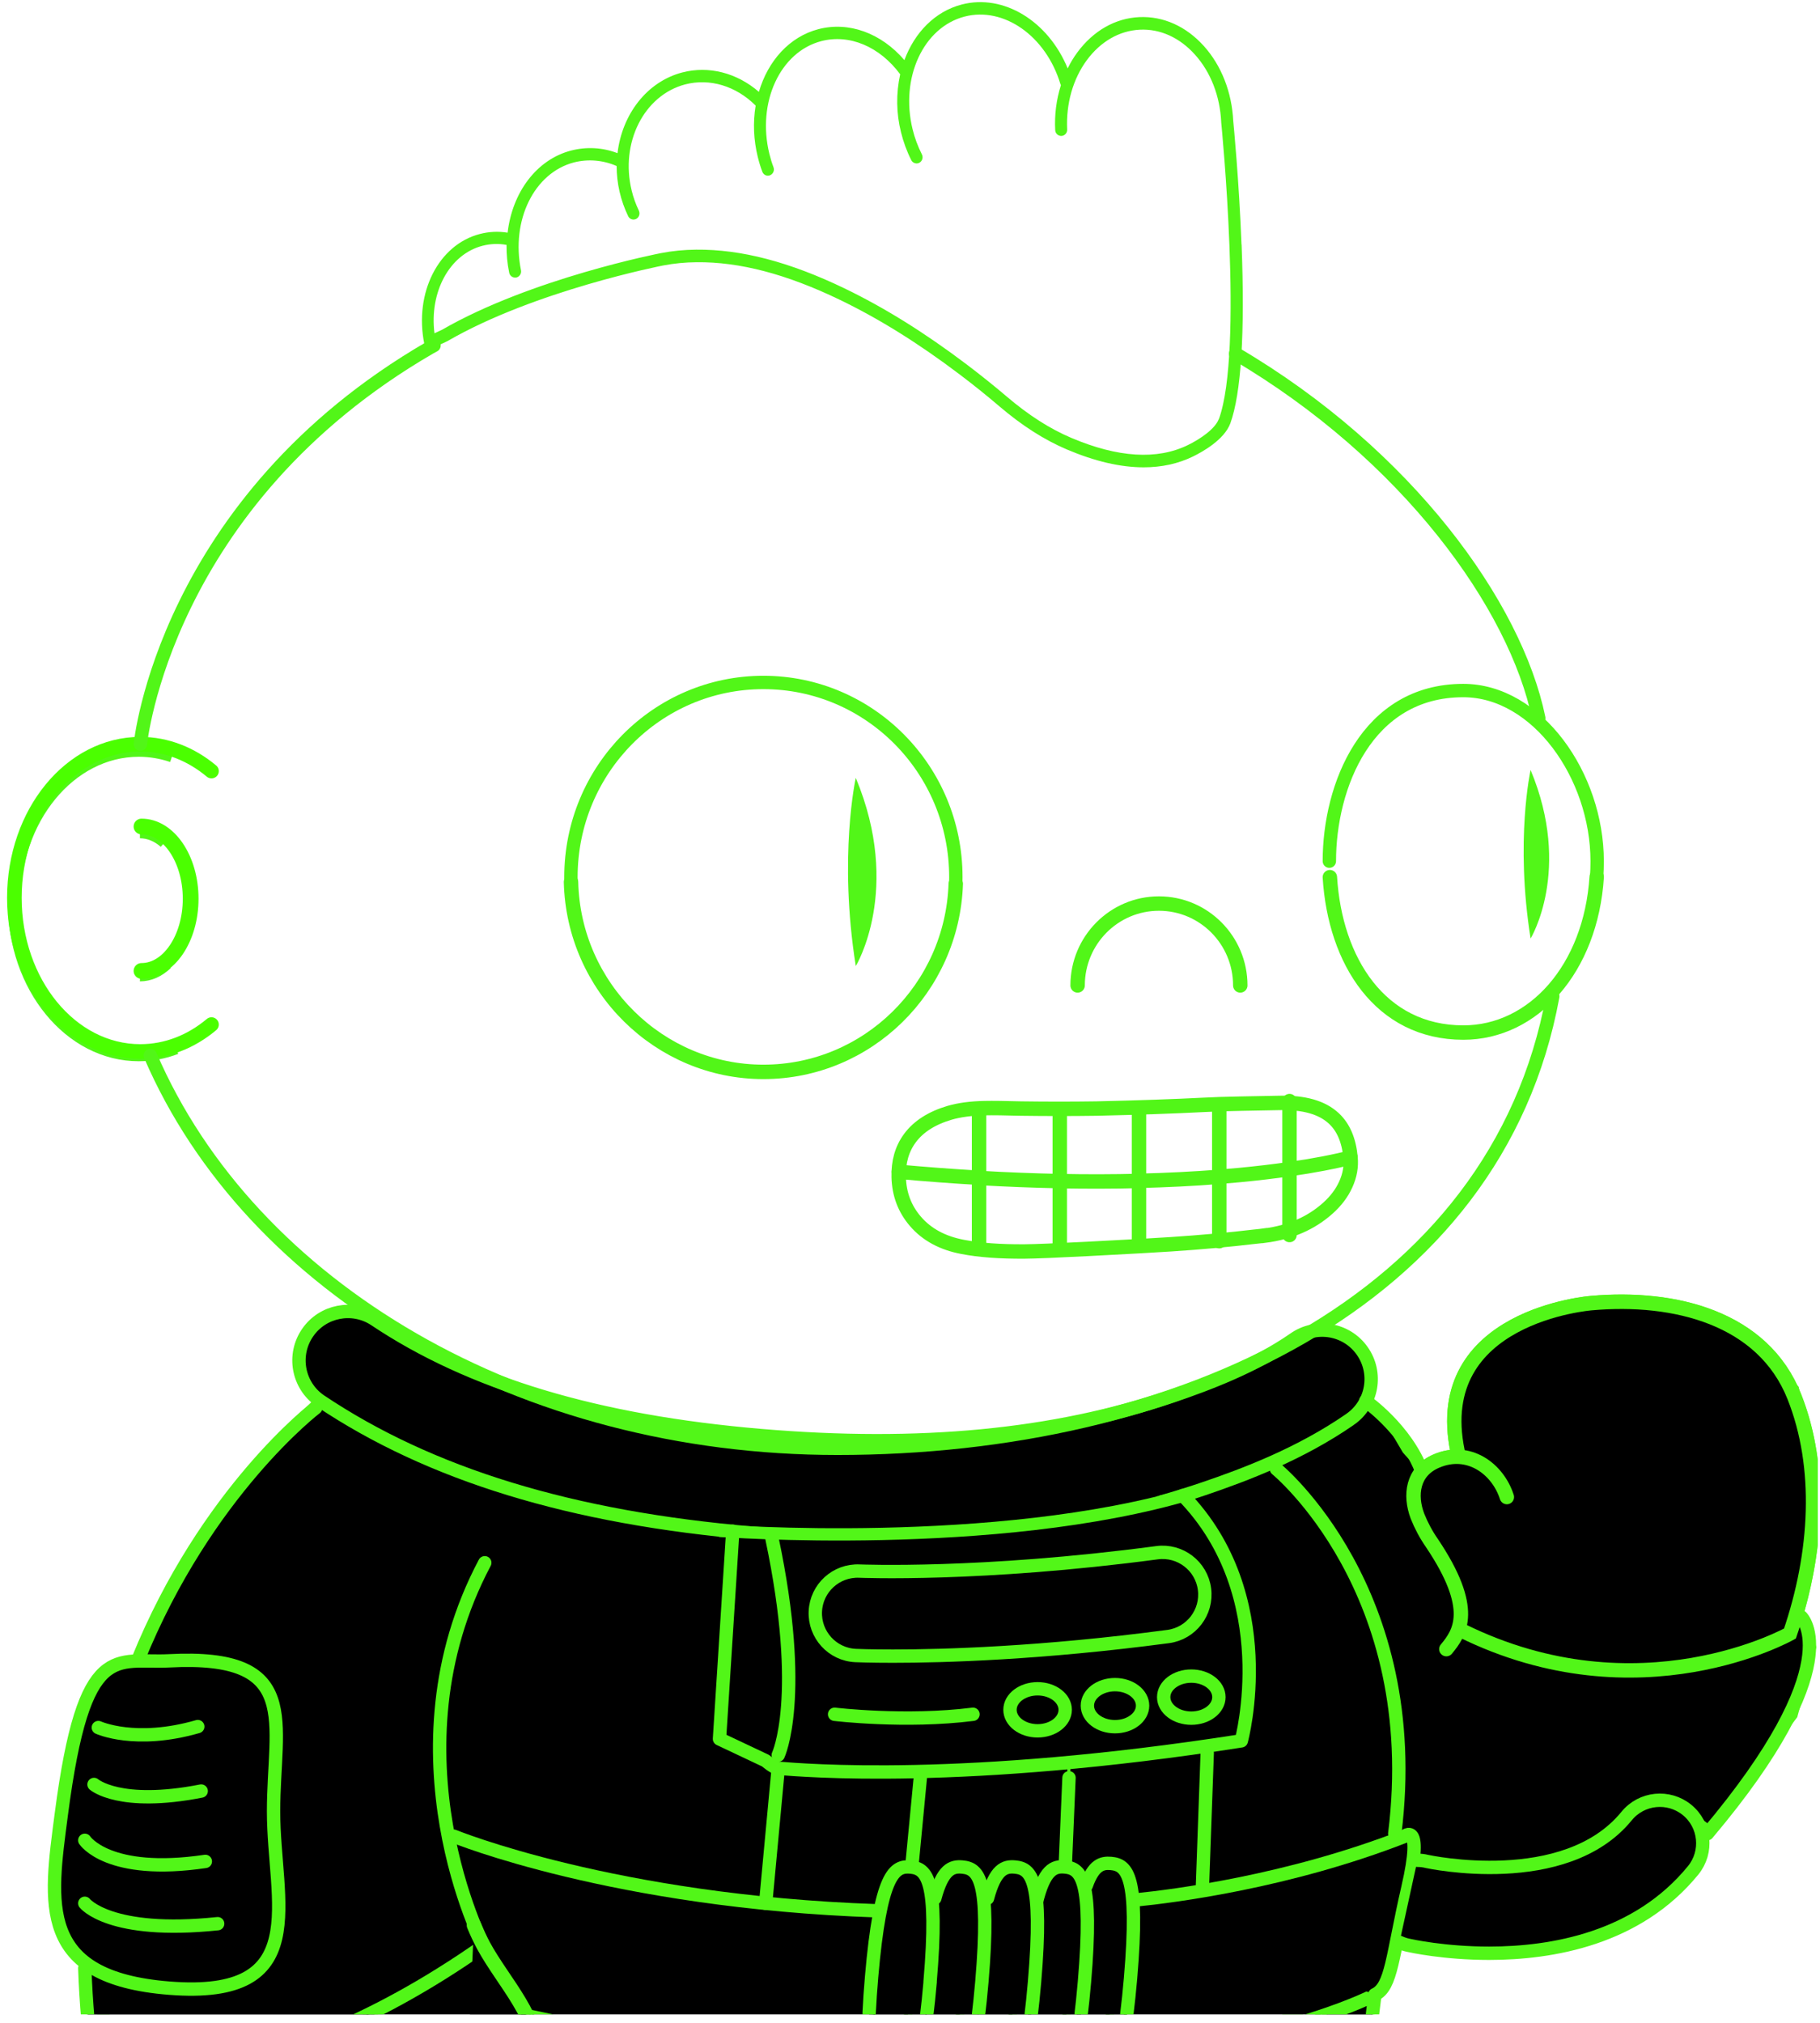 <svg width="207" height="230" viewBox="0 0 207 230" fill="none" xmlns="http://www.w3.org/2000/svg">
<g clip-path="url(#clip0_3511_10226)">
<path d="M58.995 169.855C55.725 176.835 53.565 184.235 52.385 191.735C51.215 199.165 50.625 207.065 52.485 214.445C53.075 216.795 53.825 219.065 55.005 221.235C57.315 225.495 61.495 229.525 61.175 234.605C60.905 238.785 57.155 240.415 53.015 239.195" stroke="#52F618" stroke-width="1.64" stroke-miterlimit="3.6" stroke-linecap="round"/>
<path d="M145.844 169.855C145.844 169.855 158.804 182.295 157.344 206.135C157.344 206.135 156.884 220.915 145.304 230.595C144.614 231.165 144.194 232.005 144.144 232.895C143.954 236.365 143.474 245.775 143.094 257.665C143.094 257.665 161.514 256.365 162.164 273.965C162.244 276.175 160.614 278.135 158.264 278.685C150.454 280.505 130.774 283.735 100.974 279.585C100.974 279.585 79.314 288.555 53.574 280.595C50.804 279.735 49.064 277.235 49.404 274.585C49.864 271.035 50.794 265.095 52.694 255.895" stroke="#52F618" stroke-width="1.64" stroke-miterlimit="3.6" stroke-linecap="round"/>
<path d="M156.824 212.835C186.404 227.955 214.264 184.415 204.084 158.785C200.534 149.855 190.524 147.315 181.024 148.155C181.024 148.155 162.604 149.545 165.784 164.985" stroke="#52F618" stroke-width="1.64" stroke-miterlimit="3.6" stroke-linecap="round"/>
<path d="M171.383 170.215C170.353 166.995 167.043 164.545 163.363 166.125C160.633 167.295 160.323 170.015 161.213 172.375C161.643 173.455 162.193 174.485 162.853 175.435C167.933 182.985 166.033 185.655 164.503 187.505" stroke="#52F618" stroke-width="1.64" stroke-miterlimit="3.6" stroke-linecap="round"/>
<path d="M160.764 168.195C160.764 168.195 154.064 157.675 145.604 154.195" stroke="#52F618" stroke-width="1.64" stroke-miterlimit="3.6" stroke-linecap="round"/>
<g opacity="0.13">
<path d="M151.174 223.736C151.174 223.736 143.654 234.076 132.254 235.616C132.254 235.616 135.164 237.516 143.764 235.286L144.324 232.716L145.444 230.596L146.764 229.306" stroke="#52F618" stroke-width="0.35" stroke-miterlimit="10"/>
</g>
<path d="M36.454 159.375C26.354 169.265 11.254 189.475 11.354 221.825C11.394 236.235 16.724 265.505 38.174 263.175C42.834 262.665 47.594 260.765 50.874 257.515C59.124 249.365 50.874 234.045 50.874 234.045" stroke="#52F618" stroke-width="1.4" stroke-miterlimit="3.6"/>
<path d="M15.914 110.884C17.034 110.884 18.074 110.394 18.944 109.564" stroke="#52F618" stroke-width="1.4" stroke-miterlimit="3.6"/>
<path d="M18.744 95.755C17.914 95.035 16.954 94.615 15.914 94.615" stroke="#52F618" stroke-width="1.4" stroke-miterlimit="3.6"/>
<path d="M19.574 85.976C18.364 85.566 17.094 85.346 15.784 85.346C7.944 85.346 1.594 93.096 1.594 102.656C1.594 112.216 7.954 119.966 15.784 119.966C17.264 119.966 18.684 119.686 20.024 119.176" stroke="#52F618" stroke-width="1.4" stroke-miterlimit="3.6"/>
<path d="M166.265 185.386L165.715 181.306L163.805 176.936L161.215 172.376L161.245 168.196L163.355 166.136L166.585 165.726L165.715 161.196L166.585 156.146L171.375 151.266L179.975 148.426L189.155 148.336L196.205 150.436L200.475 153.386L204.415 157.766L205.975 166.366L205.875 176.056L203.595 185.726L198.955 187.686L192.035 189.696L184.135 189.916L176.235 188.916L168.985 186.956L166.265 185.386Z" fill="black" stroke="#52F618" stroke-width="0.35" stroke-miterlimit="10"/>
<path d="M25.563 260.176C25.563 260.176 31.713 262.886 32.103 262.956C32.493 263.026 38.173 263.176 38.173 263.176L45.833 261.016L49.613 257.986L52.713 254.956L54.403 250.116L54.693 244.596L53.003 239.186L57.033 239.206L60.593 236.836L61.183 232.966L60.273 228.716L55.133 221.746L51.293 223.716L44.593 227.656L36.773 231.346L28.823 234.056L22.483 235.406L13.023 236.196L14.573 243.116L16.823 248.336L19.033 252.836L21.973 256.756" fill="black"/>
<path d="M25.563 260.176C25.563 260.176 31.713 262.886 32.103 262.956C32.493 263.026 38.173 263.176 38.173 263.176L45.833 261.016L49.613 257.986L52.713 254.956L54.403 250.116L54.693 244.596L53.003 239.186L57.033 239.206L60.593 236.836L61.183 232.966L60.273 228.716L55.133 221.746L51.293 223.716L44.593 227.656L36.773 231.346L28.823 234.056L22.483 235.406L13.023 236.196L14.573 243.116L16.823 248.336L19.033 252.836L21.973 256.756" stroke="#52F618" stroke-width="0.35" stroke-miterlimit="10"/>
<path d="M27.413 225.207C32.294 223.067 32.144 217.117 31.683 212.387C31.073 205.057 33.214 197.127 29.544 190.567C25.294 188.507 20.303 188.307 15.684 188.727L15.664 188.777L11.174 190.877L9.633 194.407L7.583 202.147L6.433 210.647C6.433 210.647 6.323 216.837 6.193 217.707C6.063 218.577 8.103 221.587 8.303 221.837C8.503 222.087 10.014 223.397 10.014 223.397V224.217C15.844 226.107 21.703 227.547 27.404 225.207H27.413Z" fill="black" stroke="#52F618" stroke-width="0.35" stroke-miterlimit="10"/>
<path d="M51.954 208.577C51.854 208.507 51.724 208.527 51.644 208.627C51.614 208.667 51.594 208.727 51.604 208.777C51.894 212.837 52.834 216.737 54.184 220.637C55.524 224.147 58.644 226.287 60.714 229.337C68.144 230.247 75.414 231.927 82.994 233.307C88.534 234.207 93.934 233.337 99.334 234.317C99.774 228.687 99.184 223.067 100.214 217.587C83.874 216.517 67.544 214.847 51.944 208.587L51.954 208.577Z" fill="black" stroke="#52F618" stroke-width="0.35" stroke-miterlimit="10"/>
<path d="M188.084 205.217C185.334 205.367 183.664 209.027 181.064 210.097C175.114 212.237 168.704 212.237 162.444 211.927C161.644 211.857 161.114 212.547 160.684 213.497C160.414 216.177 159.764 218.837 159.264 221.507L162.924 221.637L170.034 222.077L177.404 221.307L184.534 218.937L190.394 214.407L193.354 211.267L194.164 208.487L194.624 207.917C192.664 206.237 190.544 204.967 188.064 205.207L188.084 205.217Z" fill="black" stroke="#52F618" stroke-width="0.35" stroke-miterlimit="10"/>
<path d="M205.873 185.966C204.483 184.006 204.443 184.956 204.413 184.966C201.663 185.726 200.293 187.526 197.543 188.136C186.863 190.726 175.723 190.886 166.263 185.386C166.563 183.096 165.343 181.116 164.583 179.126C163.103 175.426 159.833 171.406 161.713 167.296L159.703 165.056L157.313 160.996L155.333 159.296L155.823 155.896L153.673 152.386L149.783 151.306L146.283 152.856L138.563 156.796L127.743 160.086L119.323 162.016L104.673 163.726L93.363 163.646L79.143 162.426L68.003 160.436L49.433 154.646L43.033 150.296L39.743 149.086L36.313 150.096L34.363 152.556C34.363 152.556 34.893 156.476 34.663 157.356C34.433 158.236 37.033 159.676 37.033 159.676L33.693 162.016L28.753 167.186L23.933 173.456L17.613 184.406L15.703 188.736C20.323 188.316 25.303 188.526 29.563 190.576C33.223 197.136 31.093 205.076 31.703 212.396C32.163 217.126 32.313 223.076 27.433 225.216C21.733 227.556 15.863 226.116 10.033 224.226V229.826C10.033 229.826 10.523 233.376 10.863 235.816C19.513 236.496 28.563 233.966 36.793 231.356C40.913 229.986 43.903 228.426 47.873 226.436C49.403 225.526 52.433 222.776 54.113 221.856C54.873 221.546 55.583 222.676 55.883 223.286C59.543 227.256 62.213 232.386 60.533 238.186C59.773 240.776 55.453 238.426 53.013 239.186C53.933 245.726 55.463 254.086 50.273 258.506C49.493 259.176 49.803 262.656 48.983 263.246L48.023 269.056L49.173 270.666L48.923 271.676C55.713 274.946 63.093 277.126 70.603 277.396C75.023 277.706 79.453 278.156 84.033 277.396C89.683 276.486 95.173 276.026 100.203 273.586C101.113 273.126 102.493 272.676 103.253 273.286C104.623 274.356 106.763 274.356 108.293 274.506C121.113 275.576 133.773 276.036 146.593 274.656C152.453 274.086 158.193 272.996 163.753 271.266L163.273 267.466L160.623 263.216L155.483 259.536L152.163 258.336L153.203 252.916L154.973 238.506L156.323 227.516C146.513 229.876 137.353 232.786 127.413 233.916C126.923 236.216 125.943 238.256 123.723 238.336C123.113 238.336 122.193 236.806 121.893 237.116C120.823 238.186 119.453 239.706 117.773 238.796C117.163 238.186 116.553 237.576 116.243 236.656C115.173 237.726 114.263 240.166 112.583 238.796C111.673 238.186 111.363 237.116 110.753 236.206C109.993 236.816 109.383 237.736 108.773 238.346C107.553 239.876 106.023 237.736 105.113 236.516C105.113 236.366 104.353 236.216 104.043 236.516C103.433 237.276 103.583 238.346 102.363 238.656C101.293 238.806 100.383 238.506 99.923 237.736C99.243 236.646 98.933 235.476 98.773 234.256C93.363 233.386 87.933 234.186 82.373 233.306C74.593 231.936 67.113 230.256 59.483 229.336C57.343 226.286 55.303 222.416 53.933 218.916C52.483 214.836 51.873 213.066 51.633 208.786C51.293 208.356 49.453 207.116 49.573 206.456C49.463 207.116 49.753 207.776 50.093 208.206C50.053 207.526 50.033 206.836 50.033 206.146C50.033 206.836 50.053 207.526 50.093 208.206C50.223 208.376 51.513 208.706 51.643 208.786C67.603 215.016 83.173 216.506 99.903 217.576C100.443 215.636 101.403 213.886 103.133 212.706C104.053 212.096 105.423 213.626 106.333 214.236C107.403 214.846 108.473 212.096 110.143 212.406C111.213 212.556 111.513 214.236 112.283 214.546C113.813 215.006 114.573 211.956 116.253 212.566C117.013 212.876 117.323 214.706 118.543 214.546C119.763 214.386 120.373 211.796 121.293 212.566C123.583 214.856 124.493 213.326 126.483 211.956C128.283 213.956 128.883 216.426 128.963 219.036C129.073 218.126 129.163 217.206 129.233 216.226C139.153 215.466 148.763 213.026 158.073 209.206C159.143 208.896 160.823 209.356 160.823 209.666C160.913 210.956 160.883 212.246 160.743 213.526C161.173 212.576 161.693 211.886 162.503 211.956C168.763 212.266 175.173 212.266 181.123 210.126C183.713 209.056 185.393 205.396 188.143 205.246C190.623 204.996 192.743 206.276 194.703 207.956L196.503 205.766L200.323 200.336L204.253 195.166L206.403 187.286L205.933 186.006L205.873 185.966Z" fill="black" stroke="#52F618" stroke-width="0.35" stroke-miterlimit="10"/>
<path d="M127.514 233.248C127.884 231.508 128.004 229.778 128.084 228.018C128.044 228.408 128.004 228.798 127.974 229.188C127.864 230.298 127.774 231.788 127.514 233.248Z" fill="black" stroke="#52F618" stroke-width="0.35" stroke-miterlimit="10"/>
<path d="M121.252 212.546C120.342 211.786 119.722 214.376 118.502 214.526C117.282 214.676 116.972 212.846 116.212 212.546C114.532 211.936 113.772 214.986 112.242 214.526C111.482 214.226 111.172 212.546 110.102 212.386C108.422 212.076 107.352 214.826 106.292 214.216C105.382 213.606 104.002 212.076 103.092 212.686C101.362 213.866 100.402 215.616 99.862 217.556H100.042C98.982 223.046 99.582 228.666 99.132 234.296L99.432 234.346H99.132V234.296L98.742 234.226C98.902 235.436 99.212 236.616 99.892 237.706C100.352 238.466 101.262 238.776 102.332 238.626C103.552 238.316 103.402 237.256 104.012 236.486C104.312 236.186 105.082 236.336 105.082 236.486C106.002 237.706 107.522 239.846 108.742 238.316C109.352 237.706 109.962 236.786 110.722 236.176C111.332 237.086 111.642 238.156 112.552 238.766C114.232 240.136 115.142 237.696 116.212 236.626C116.522 237.546 117.132 238.156 117.742 238.766C119.422 239.676 120.792 238.156 121.862 237.086C122.172 236.786 123.082 238.306 123.692 238.306C125.902 238.216 126.882 236.176 127.382 233.886H127.362C127.422 233.666 127.472 233.446 127.512 233.216C127.762 231.756 127.862 230.266 127.972 229.156C128.002 228.776 128.042 228.386 128.082 227.986C128.162 226.266 128.212 224.516 128.422 222.746C128.602 221.436 128.772 220.216 128.922 218.996C128.852 216.386 128.242 213.916 126.442 211.916C124.452 213.286 123.542 214.806 121.252 212.516V212.546Z" fill="black" stroke="#52F618" stroke-width="0.35" stroke-miterlimit="10"/>
<path d="M160.774 209.647C160.774 209.337 159.094 208.887 158.024 209.187C148.714 212.997 139.104 215.447 129.184 216.207C129.034 218.497 128.724 220.477 128.424 222.767C127.964 226.577 128.274 230.247 127.354 233.907C137.294 232.787 146.464 229.867 156.294 227.507L156.384 226.807L157.744 225.177L158.714 221.497L159.284 221.517C160.004 217.567 161.074 213.637 160.764 209.647H160.774Z" fill="black" stroke="#52F618" stroke-width="0.35" stroke-miterlimit="10"/>
<path d="M88.513 200.767C88.193 200.547 81.873 197.677 81.873 197.677L83.673 174.407H102.793C103.633 174.407 124.743 172.177 124.743 172.177L131.423 170.667L134.553 170.027L137.813 174.257L141.233 182.387C141.233 182.387 142.053 192.067 142.083 192.357C142.113 192.647 140.753 198.167 140.753 198.167C140.753 198.167 123.093 200.907 122.733 200.757C122.373 200.607 109.163 201.317 108.873 201.467C108.583 201.617 94.923 201.467 94.923 201.467L88.513 200.757V200.767Z" fill="black" stroke="#52F618" stroke-width="0.35" stroke-miterlimit="10"/>
<path d="M93.364 181.388C93.154 181.748 92.734 185.118 92.734 185.118L94.934 187.758C94.934 187.758 96.034 188.858 98.184 188.708C100.334 188.558 107.574 188.188 108.414 188.308C109.254 188.428 122.534 187.308 123.174 187.258C123.814 187.208 131.724 186.198 131.724 186.198C131.724 186.198 135.424 185.278 135.514 185.058C135.604 184.838 137.254 182.918 137.324 182.408C137.394 181.898 136.394 178.588 136.394 178.588L132.734 176.508L124.044 177.388L111.694 178.528C111.694 178.528 103.104 178.508 102.484 178.698C101.864 178.888 96.464 178.658 96.464 178.658L94.524 179.518L93.374 181.388H93.364Z" fill="black" stroke="#52F618" stroke-width="0.35" stroke-miterlimit="10"/>
<path d="M87.083 215.997C87.043 215.787 88.513 200.777 88.513 200.777L96.453 201.497L104.673 201.547L104.193 212.257L101.483 212.867L100.763 215.987L99.863 217.557L87.093 215.987L87.083 215.997Z" fill="black" stroke="#52F618" stroke-width="0.35" stroke-miterlimit="10"/>
<path d="M121.584 200.777L121.254 212.547L122.884 213.387L125.444 211.857L127.354 212.267L128.764 215.067L129.954 215.937L137.034 214.947L137.304 198.717L121.584 200.777Z" fill="black" stroke="#52F618" stroke-width="0.35" stroke-miterlimit="10"/>
<path opacity="0.24" d="M30.233 222.926C23.413 222.086 23.863 206.206 24.243 203.596C25.273 196.536 25.783 190.576 28.243 190.576C30.173 190.576 31.743 192.726 31.743 195.366C31.743 198.006 32.143 223.156 30.223 222.926H30.233Z" fill="black" stroke="#52F618" stroke-width="0.35" stroke-miterlimit="10"/>
<path d="M103.702 215.938C103.702 215.938 104.232 224.937 102.492 234.497L103.702 215.938Z" fill="black"/>
<path d="M103.702 215.938C103.702 215.938 104.232 224.937 102.492 234.497" stroke="#52F618" stroke-width="1.01" stroke-miterlimit="3.6" stroke-linecap="round"/>
<path d="M109.605 215.896C109.605 215.896 110.135 224.896 108.395 234.456L109.605 215.896Z" fill="black"/>
<path d="M109.605 215.896C109.605 215.896 110.135 224.896 108.395 234.456" stroke="#52F618" stroke-width="1.01" stroke-miterlimit="3.6" stroke-linecap="round"/>
<path d="M132.964 179.387C132.964 179.387 120.084 180.777 109.684 181.307L132.964 179.387Z" fill="black"/>
<path d="M132.964 179.387C132.964 179.387 120.084 180.777 109.684 181.307" stroke="#52F618" stroke-width="1.01" stroke-miterlimit="3.6" stroke-linecap="round"/>
<path d="M115.583 215.896C115.583 215.896 116.113 224.896 114.373 234.456L115.583 215.896Z" fill="black"/>
<path d="M115.583 215.896C115.583 215.896 116.113 224.896 114.373 234.456" stroke="#52F618" stroke-width="1.01" stroke-miterlimit="3.6" stroke-linecap="round"/>
<path d="M121.724 215.896C121.724 215.896 122.254 224.896 120.514 234.456L121.724 215.896Z" fill="black"/>
<path d="M121.724 215.896C121.724 215.896 122.254 224.896 120.514 234.456" stroke="#52F618" stroke-width="1.01" stroke-miterlimit="3.6" stroke-linecap="round"/>
<path d="M126.644 215.938C126.644 215.938 127.174 224.937 125.434 234.497L126.644 215.938Z" fill="black"/>
<path d="M126.644 215.938C126.644 215.938 127.174 224.937 125.434 234.497" stroke="#52F618" stroke-width="1.01" stroke-miterlimit="3.6" stroke-linecap="round"/>
<path d="M98.784 234.498C87.164 233.858 75.624 232.568 60.264 229.258L98.784 234.498Z" fill="black"/>
<path d="M98.784 234.498C87.164 233.858 75.624 232.568 60.264 229.258" stroke="#52F618" stroke-width="1.52" stroke-linecap="round" stroke-linejoin="round"/>
<path d="M152.602 257.587L156.372 226.807C156.372 226.807 147.152 231.777 127.742 233.887" fill="black"/>
<path d="M152.602 257.587L156.372 226.807C156.372 226.807 147.152 231.777 127.742 233.887" stroke="#52F618" stroke-width="1.52" stroke-linecap="round" stroke-linejoin="round"/>
<path d="M129.254 216.018C133.484 215.598 146.524 213.948 159.704 208.818C159.704 208.818 161.934 206.808 160.134 214.628C158.334 222.448 158.304 225.908 156.364 226.798" fill="black"/>
<path d="M129.254 216.018C133.484 215.598 146.524 213.948 159.704 208.818C159.704 208.818 161.934 206.808 160.134 214.628C158.334 222.448 158.304 225.908 156.364 226.798" stroke="#52F618" stroke-width="1.52" stroke-linecap="round" stroke-linejoin="round"/>
<path d="M51.603 208.777C51.603 208.777 69.803 216.237 99.694 217.257L51.603 208.777Z" fill="black"/>
<path d="M51.603 208.777C51.603 208.777 69.803 216.237 99.694 217.257" stroke="#52F618" stroke-width="1.52" stroke-linecap="round" stroke-linejoin="round"/>
<path d="M9.645 223.788C9.775 227.718 10.124 231.637 10.694 235.527C10.694 235.527 28.505 239.818 55.005 221.228C55.005 221.228 43.664 199.337 55.135 177.688" fill="black"/>
<path d="M9.645 223.788C9.775 227.718 10.124 231.637 10.694 235.527C10.694 235.527 28.505 239.818 55.005 221.228C55.005 221.228 43.664 199.337 55.135 177.688" stroke="#52F618" stroke-width="1.52" stroke-linecap="round" stroke-linejoin="round"/>
<path d="M35.904 160.076C35.904 160.076 23.434 169.576 15.674 188.776L35.904 160.076Z" fill="black"/>
<path d="M35.904 160.076C35.904 160.076 23.434 169.576 15.674 188.776" stroke="#52F618" stroke-width="1.52" stroke-linecap="round" stroke-linejoin="round"/>
<path d="M31.114 205.967C31.114 216.247 35.704 227.367 19.254 226.057C4.224 224.867 5.644 216.477 6.974 206.287C9.584 186.257 13.194 189.157 19.254 188.837C34.444 188.037 31.114 195.687 31.114 205.967Z" fill="black" stroke="#52F618" stroke-width="1.52" stroke-linecap="round" stroke-linejoin="round"/>
<path d="M88.512 201.057L87.082 216.407" stroke="#52F618" stroke-width="1.52" stroke-linecap="round" stroke-linejoin="round"/>
<path d="M104.673 202.137L103.703 212.267" stroke="#52F618" stroke-width="1.52" stroke-linecap="round" stroke-linejoin="round"/>
<path d="M121.584 202.137L121.154 212.267" stroke="#52F618" stroke-width="1.52" stroke-linecap="round" stroke-linejoin="round"/>
<path d="M137.304 199.336L136.764 214.416" stroke="#52F618" stroke-width="1.52" stroke-linecap="round" stroke-linejoin="round"/>
<path d="M123.553 214.376C124.373 212.046 125.323 211.786 126.353 211.876C128.193 212.036 129.583 213.236 128.583 224.946C127.573 236.656 125.903 238.656 124.063 238.496C123.163 238.416 122.383 237.836 121.953 235.876" fill="black"/>
<path d="M123.553 214.376C124.373 212.046 125.323 211.786 126.353 211.876C128.193 212.036 129.583 213.236 128.583 224.946C127.573 236.656 125.903 238.656 124.063 238.496C123.163 238.416 122.383 237.836 121.953 235.876" stroke="#52F618" stroke-width="1.52" stroke-linecap="round" stroke-linejoin="round"/>
<path d="M117.852 216.387C118.762 212.557 119.872 212.167 121.112 212.277C122.952 212.437 124.342 213.637 123.342 225.347C122.332 237.057 120.662 239.047 118.822 238.897C117.732 238.807 116.832 237.977 116.492 234.907" fill="black"/>
<path d="M117.852 216.387C118.762 212.557 119.872 212.167 121.112 212.277C122.952 212.437 124.342 213.637 123.342 225.347C122.332 237.057 120.662 239.047 118.822 238.897C117.732 238.807 116.832 237.977 116.492 234.907" stroke="#52F618" stroke-width="1.52" stroke-linecap="round" stroke-linejoin="round"/>
<path d="M112.314 215.836C113.194 212.526 114.264 212.176 115.434 212.286C117.274 212.446 118.664 213.646 117.664 225.356C116.664 237.066 114.984 239.056 113.144 238.906C112.004 238.806 111.074 237.906 110.764 234.466" fill="black"/>
<path d="M112.314 215.836C113.194 212.526 114.264 212.176 115.434 212.286C117.274 212.446 118.664 213.646 117.664 225.356C116.664 237.066 114.984 239.056 113.144 238.906C112.004 238.806 111.074 237.906 110.764 234.466" stroke="#52F618" stroke-width="1.52" stroke-linecap="round" stroke-linejoin="round"/>
<path d="M106.323 215.836C107.203 212.526 108.273 212.176 109.443 212.286C111.283 212.446 112.673 213.646 111.673 225.356C110.663 237.066 108.993 239.056 107.153 238.906C106.013 238.806 105.093 237.916 104.783 234.516" fill="black"/>
<path d="M106.323 215.836C107.203 212.526 108.273 212.176 109.443 212.286C111.283 212.446 112.673 213.646 111.673 225.356C110.663 237.066 108.993 239.056 107.153 238.906C106.013 238.806 105.093 237.916 104.783 234.516" stroke="#52F618" stroke-width="1.52" stroke-linecap="round" stroke-linejoin="round"/>
<path d="M105.792 225.346C104.782 237.056 103.112 239.046 101.272 238.896C99.432 238.746 98.132 236.486 99.132 224.776C100.142 213.066 101.722 212.126 103.552 212.286C105.382 212.446 106.792 213.646 105.782 225.356L105.792 225.346Z" fill="black" stroke="#52F618" stroke-width="1.52" stroke-linecap="round" stroke-linejoin="round"/>
<path d="M145.174 167.027C145.174 167.027 162.084 180.817 158.634 208.497L145.174 167.027Z" fill="black"/>
<path d="M145.174 167.027C145.174 167.027 162.084 180.817 158.634 208.497" stroke="#52F618" stroke-width="1.52" stroke-linecap="round" stroke-linejoin="round"/>
<path d="M99.804 174.947C95.244 174.947 90.504 174.737 85.604 174.327C65.004 172.577 48.914 167.657 36.404 159.267C33.874 157.517 33.244 154.047 34.994 151.517C36.704 149.037 40.084 148.377 42.604 150.017C53.504 157.327 67.874 161.647 86.544 163.227C104.594 164.757 119.894 163.287 133.324 158.737C137.414 157.347 142.694 155.357 147.164 152.267C149.674 150.487 153.154 151.077 154.924 153.587C156.704 156.097 156.114 159.577 153.604 161.347C153.564 161.377 153.524 161.397 153.494 161.427C147.884 165.297 141.684 167.657 136.904 169.277C125.724 173.067 113.484 174.947 99.794 174.947H99.804Z" fill="black" stroke="#52F618" stroke-width="1.52" stroke-linecap="round" stroke-linejoin="round"/>
<path d="M155.332 159.297C155.332 159.297 159.882 162.447 161.712 167.297L155.332 159.297Z" fill="black"/>
<path d="M155.332 159.297C155.332 159.297 159.882 162.447 161.712 167.297" stroke="#52F618" stroke-width="1.52" stroke-linecap="round" stroke-linejoin="round"/>
<path d="M204.884 183.857C204.884 183.857 210.444 189.217 194.184 208.497L204.884 183.857Z" fill="black"/>
<path d="M204.884 183.857C204.884 183.857 210.444 189.217 194.184 208.497" stroke="#52F618" stroke-width="1.52" stroke-linecap="round" stroke-linejoin="round"/>
<path d="M161.214 211.518C161.574 211.518 161.944 211.558 162.294 211.648C162.454 211.678 178.014 215.058 185.004 206.488C186.704 204.398 189.784 204.088 191.874 205.788C193.964 207.488 194.274 210.568 192.574 212.658C186.234 220.428 176.524 222.088 169.364 222.088C164.274 222.088 160.474 221.248 160.114 221.168C159.794 221.098 159.474 220.988 159.174 220.848" fill="black"/>
<path d="M161.214 211.518C161.574 211.518 161.944 211.558 162.294 211.648C162.454 211.678 178.014 215.058 185.004 206.488C186.704 204.398 189.784 204.088 191.874 205.788C193.964 207.488 194.274 210.568 192.574 212.658C186.234 220.428 176.524 222.088 169.364 222.088C164.274 222.088 160.474 221.248 160.114 221.168C159.794 221.098 159.474 220.988 159.174 220.848" stroke="#52F618" stroke-width="1.52" stroke-linecap="round" stroke-linejoin="round"/>
<path d="M11.184 196.426C11.184 196.426 15.384 198.366 22.494 196.316L11.184 196.426Z" fill="black"/>
<path d="M11.184 196.426C11.184 196.426 15.384 198.366 22.494 196.316" stroke="#52F618" stroke-width="1.52" stroke-linecap="round" stroke-linejoin="round"/>
<path d="M10.693 202.896C10.693 202.896 13.583 205.466 22.883 203.646L10.693 202.896Z" fill="black"/>
<path d="M10.693 202.896C10.693 202.896 13.583 205.466 22.883 203.646" stroke="#52F618" stroke-width="1.52" stroke-linecap="round" stroke-linejoin="round"/>
<path d="M9.645 209.246C9.645 209.246 12.264 213.286 23.355 211.646L9.645 209.246Z" fill="black"/>
<path d="M9.645 209.246C9.645 209.246 12.264 213.286 23.355 211.646" stroke="#52F618" stroke-width="1.52" stroke-linecap="round" stroke-linejoin="round"/>
<path d="M9.645 216.406C9.645 216.406 12.475 220.016 24.755 218.726L9.645 216.406Z" fill="black"/>
<path d="M9.645 216.406C9.645 216.406 12.475 220.016 24.755 218.726" stroke="#52F618" stroke-width="1.52" stroke-linecap="round" stroke-linejoin="round"/>
<path d="M134.542 170.047C145.682 181.467 141.182 197.937 141.182 197.937C109.512 202.887 91.392 201.277 88.512 201.057C88.012 201.017 87.082 200.197 87.082 200.197L81.832 197.717L83.342 174.107" fill="black"/>
<path d="M134.542 170.047C145.682 181.467 141.182 197.937 141.182 197.937C109.512 202.887 91.392 201.277 88.512 201.057C88.012 201.017 87.082 200.197 87.082 200.197L81.832 197.717L83.342 174.107" stroke="#52F618" stroke-width="1.52" stroke-linecap="round" stroke-linejoin="round"/>
<path d="M88.515 199.557C88.515 199.557 91.615 192.997 87.805 174.947L88.515 199.557Z" fill="black"/>
<path d="M88.515 199.557C88.515 199.557 91.615 192.997 87.805 174.947" stroke="#52F618" stroke-width="1.52" stroke-linecap="round" stroke-linejoin="round"/>
<path d="M101.554 188.306C98.974 188.306 97.493 188.246 97.314 188.236C94.663 188.116 92.614 185.866 92.734 183.216C92.853 180.566 95.103 178.516 97.754 178.636C97.883 178.636 111.504 179.216 131.594 176.546C134.224 176.196 136.644 178.046 136.994 180.676C137.344 183.306 135.494 185.726 132.864 186.076C118.394 187.996 107.274 188.306 101.564 188.306H101.554Z" fill="black" stroke="#52F618" stroke-width="1.52" stroke-linecap="round" stroke-linejoin="round"/>
<path d="M94.924 194.916C94.924 194.916 102.974 195.886 110.664 194.916H94.924Z" fill="black"/>
<path d="M94.924 194.916C94.924 194.916 102.974 195.886 110.664 194.916" stroke="#52F618" stroke-width="1.52" stroke-linecap="round" stroke-linejoin="round"/>
<path d="M118.013 196.798C119.747 196.798 121.153 195.728 121.153 194.408C121.153 193.088 119.747 192.018 118.013 192.018C116.279 192.018 114.873 193.088 114.873 194.408C114.873 195.728 116.279 196.798 118.013 196.798Z" fill="black" stroke="#52F618" stroke-width="1.52" stroke-linecap="round" stroke-linejoin="round"/>
<path d="M126.814 196.327C128.548 196.327 129.954 195.257 129.954 193.937C129.954 192.617 128.548 191.547 126.814 191.547C125.08 191.547 123.674 192.617 123.674 193.937C123.674 195.257 125.08 196.327 126.814 196.327Z" fill="black" stroke="#52F618" stroke-width="1.52" stroke-linecap="round" stroke-linejoin="round"/>
<path d="M135.494 195.356C137.228 195.356 138.634 194.286 138.634 192.966C138.634 191.646 137.228 190.576 135.494 190.576C133.759 190.576 132.354 191.646 132.354 192.966C132.354 194.286 133.759 195.356 135.494 195.356Z" fill="black" stroke="#52F618" stroke-width="1.52" stroke-linecap="round" stroke-linejoin="round"/>
<path d="M53.904 218.906C54.224 219.696 54.594 220.476 54.994 221.226C57.304 225.486 61.484 229.516 61.164 234.596C60.894 238.776 57.144 240.406 53.004 239.186" fill="black"/>
<path d="M53.904 218.906C54.224 219.696 54.594 220.476 54.994 221.226C57.304 225.486 61.484 229.516 61.164 234.596C60.894 238.776 57.144 240.406 53.004 239.186" stroke="#52F618" stroke-width="1.64" stroke-miterlimit="3.6" stroke-linecap="round"/>
<path d="M165.773 164.997C162.593 149.557 181.013 148.167 181.013 148.167C190.513 147.327 200.533 149.867 204.073 158.797C207.253 166.807 206.723 176.567 203.583 185.737C203.583 185.737 186.483 195.387 166.253 185.397" fill="black"/>
<path d="M165.773 164.997C162.593 149.557 181.013 148.167 181.013 148.167C190.513 147.327 200.533 149.867 204.073 158.797C207.253 166.807 206.723 176.567 203.583 185.737C203.583 185.737 186.483 195.387 166.253 185.397" stroke="#52F618" stroke-width="1.64" stroke-miterlimit="3.6" stroke-linecap="round"/>
<path d="M171.383 170.217C170.353 166.997 167.043 164.547 163.363 166.127C160.633 167.297 160.323 170.017 161.213 172.377C161.643 173.457 162.193 174.487 162.853 175.437C167.933 182.987 166.033 185.657 164.503 187.507" fill="black"/>
<path d="M171.383 170.217C170.353 166.997 167.043 164.547 163.363 166.127C160.633 167.297 160.323 170.017 161.213 172.377C161.643 173.457 162.193 174.487 162.853 175.437C167.933 182.987 166.033 185.657 164.503 187.507" stroke="#52F618" stroke-width="1.64" stroke-miterlimit="3.6" stroke-linecap="round"/>
<path d="M81.824 174.046C81.824 174.046 113.274 176.426 135.474 169.816L81.824 174.046Z" fill="black"/>
<path d="M81.824 174.046C81.824 174.046 113.274 176.426 135.474 169.816" stroke="#52F618" stroke-width="1.4" stroke-miterlimit="10"/>
<path d="M16.094 93.977C19.184 93.977 21.684 97.657 21.684 102.187C21.684 106.717 19.184 110.397 16.094 110.397" stroke="#4BFF00" stroke-width="1.79" stroke-miterlimit="2.67" stroke-linecap="round"/>
<path d="M24.055 116.495C21.755 118.425 18.965 119.555 15.955 119.555C8.045 119.555 1.635 111.735 1.635 102.085C1.635 92.435 8.045 84.615 15.955 84.615C18.955 84.615 21.745 85.745 24.055 87.675" stroke="#4BFF00" stroke-width="1.66" stroke-miterlimit="2.67" stroke-linecap="round"/>
<path d="M108.705 100.495C108.305 112.375 98.665 121.875 86.825 121.875C74.985 121.875 65.225 112.255 64.945 100.275" stroke="#52F618" stroke-width="1.64" stroke-miterlimit="3.6" stroke-linecap="round"/>
<path d="M181.604 99.695C180.934 110.155 174.394 117.405 166.434 117.405C156.974 117.405 151.834 109.245 151.254 99.735" stroke="#52F618" stroke-width="1.64" stroke-miterlimit="3.6" stroke-linecap="round"/>
<path d="M151.195 97.916C151.195 89.406 155.425 78.516 166.425 78.516C174.835 78.516 181.655 88.216 181.655 97.916C181.655 98.526 181.635 99.126 181.595 99.716" stroke="#52F618" stroke-width="1.52" stroke-linecap="round" stroke-linejoin="round"/>
<path d="M108.706 100.496C108.706 100.246 108.716 99.986 108.716 99.736C108.716 87.506 98.915 77.596 86.826 77.596C74.736 77.596 64.936 87.506 64.936 99.736C64.936 99.986 64.936 100.246 64.945 100.496" stroke="#52F618" stroke-width="1.52" stroke-linecap="round" stroke-linejoin="round"/>
<path d="M97.334 88.445C97.334 88.445 95.344 97.365 97.334 109.845C97.334 109.845 102.634 101.155 97.334 88.445Z" fill="#52F618"/>
<path d="M174.084 87.545C174.084 87.545 172.304 95.535 174.084 106.715C174.084 106.715 178.834 98.925 174.084 87.545Z" fill="#52F618"/>
<path d="M122.564 112.046C122.564 106.906 126.704 102.736 131.814 102.736C136.924 102.736 141.064 106.906 141.064 112.046" stroke="#52F618" stroke-width="1.64" stroke-miterlimit="3.6" stroke-linecap="round"/>
<path d="M141.204 27.806C140.924 20.556 140.304 14.146 140.264 13.746C140.104 10.486 138.924 7.466 136.934 5.246C134.904 2.986 132.294 1.816 129.564 1.946C126.834 2.076 124.344 3.506 122.534 5.956C122.114 6.526 121.744 7.136 121.434 7.776C119.224 2.406 114.144 -0.734 109.374 0.516C106.334 1.306 104.014 3.716 102.864 6.836C100.214 3.756 96.544 2.416 93.084 3.316C89.784 4.176 87.344 6.926 86.314 10.446C83.804 8.276 80.614 7.456 77.604 8.236C73.554 9.296 70.754 13.016 70.234 17.416C68.554 16.766 66.714 16.666 64.964 17.116C60.994 18.146 58.264 21.906 57.734 26.456C56.684 26.286 55.604 26.336 54.574 26.606C49.864 27.826 47.094 33.306 48.254 39.076C48.294 39.286 48.424 39.466 48.614 39.566C48.794 39.666 49.014 39.666 49.204 39.576L50.894 38.786L50.944 38.756C60.864 33.026 75.274 30.216 75.424 30.186C76.674 29.946 77.954 29.826 79.234 29.816C84.114 29.766 89.434 31.156 95.494 34.076C99.974 36.236 104.444 39.016 109.164 42.586C110.724 43.766 112.244 44.986 113.684 46.216C116.254 48.406 118.764 50.006 121.344 51.106C124.524 52.456 127.444 53.136 130.074 53.136C132.124 53.136 134.004 52.726 135.704 51.896C136.744 51.386 139.244 50.006 139.934 48.136C141.164 44.726 141.604 37.896 141.214 27.826L141.204 27.806ZM138.634 47.616C138.224 48.746 136.544 49.906 135.104 50.606C131.604 52.316 127.144 52.036 121.844 49.786C119.394 48.746 117.004 47.216 114.534 45.116C113.064 43.866 111.524 42.636 109.944 41.436C105.154 37.816 100.604 34.986 96.044 32.786C89.794 29.776 84.284 28.336 79.184 28.386C77.824 28.396 76.474 28.526 75.144 28.786C74.994 28.816 60.394 31.656 50.274 37.496L49.414 37.896C48.824 33.206 51.114 28.926 54.874 27.946C55.764 27.716 56.704 27.676 57.614 27.846C57.604 28.906 57.694 29.966 57.914 31.006C57.974 31.326 58.254 31.556 58.584 31.566C58.634 31.566 58.674 31.566 58.724 31.556C59.094 31.466 59.334 31.096 59.254 30.726C58.104 25.036 60.754 19.646 65.284 18.466C66.904 18.056 68.604 18.206 70.134 18.876C70.134 20.846 70.584 22.796 71.444 24.576C71.554 24.816 71.794 24.966 72.054 24.966C72.164 24.966 72.264 24.936 72.354 24.896C72.694 24.716 72.824 24.296 72.664 23.956C72.314 23.226 72.034 22.456 71.844 21.666C70.514 16.236 73.244 10.826 77.934 9.596C80.714 8.876 83.704 9.766 85.944 12.006C85.624 13.946 85.714 15.926 86.184 17.836C86.324 18.406 86.494 18.976 86.704 19.526C86.804 19.796 87.054 19.976 87.344 19.976C87.424 19.976 87.514 19.956 87.584 19.926C87.934 19.776 88.114 19.376 87.974 19.016C87.784 18.516 87.634 18.006 87.504 17.486C86.074 11.646 88.724 5.896 93.414 4.676C96.604 3.846 100.044 5.286 102.384 8.446C101.904 10.616 101.934 12.876 102.474 15.026C102.744 16.126 103.134 17.196 103.644 18.206C103.754 18.436 103.994 18.576 104.244 18.586C104.354 18.586 104.464 18.556 104.564 18.506C104.904 18.316 105.024 17.896 104.854 17.556C104.394 16.646 104.034 15.686 103.794 14.696C102.364 8.856 105.014 3.106 109.704 1.886C114.164 0.726 118.954 4.086 120.604 9.546C120.624 9.596 120.634 9.636 120.664 9.686C120.144 11.336 119.924 13.056 120.014 14.786C120.024 15.166 120.344 15.466 120.724 15.456C121.104 15.436 121.394 15.106 121.374 14.726C121.234 11.786 122.034 8.986 123.614 6.836C125.174 4.726 127.304 3.496 129.624 3.376C131.944 3.256 134.184 4.276 135.924 6.226C137.704 8.206 138.754 10.926 138.894 13.856V13.896C138.924 14.156 141.454 39.896 138.634 47.646V47.616Z" fill="#52F618"/>
<path d="M153.604 131.605C152.914 131.805 151.874 132.035 150.474 132.305C149.274 132.535 148.004 132.745 146.664 132.935V140.425M146.664 125.435V132.935C144.884 133.185 142.984 133.415 140.964 133.605C140.204 133.675 139.444 133.745 138.674 133.805V141.055M102.234 133.235C105.344 133.515 108.384 133.745 111.354 133.915V126.395M138.674 125.855V133.805C135.734 134.035 132.694 134.185 129.544 134.265V141.395M129.544 126.155V134.275C126.634 134.345 123.624 134.355 120.534 134.295V141.655M138.674 141.075V141.125M120.534 126.415V134.295C117.554 134.235 114.494 134.115 111.354 133.935V141.655M146.664 125.195V125.445" stroke="#52F618" stroke-width="1.64" stroke-miterlimit="3.6" stroke-linecap="round"/>
<path d="M143.835 140.496C146.735 140.126 149.135 139.076 151.045 137.356C151.955 136.536 152.625 135.646 153.065 134.666C153.525 133.656 153.705 132.636 153.605 131.606C153.425 129.656 152.795 128.186 151.725 127.186C150.385 125.916 148.295 125.326 145.465 125.406C145.265 125.406 143.825 125.436 141.165 125.486C139.415 125.516 137.975 125.566 136.865 125.626C133.565 125.796 129.505 125.936 124.705 126.046C121.915 126.086 119.055 126.086 116.115 126.046C114.295 125.996 112.925 125.976 112.015 125.996C110.445 126.026 109.105 126.206 108.005 126.526C105.975 127.126 104.465 128.086 103.485 129.416C102.585 130.636 102.165 132.116 102.215 133.846C102.265 135.776 102.895 137.446 104.105 138.856C105.405 140.376 107.205 141.346 109.495 141.776C111.415 142.146 113.765 142.316 116.555 142.296C117.785 142.286 120.155 142.186 123.665 142.006C128.525 141.756 131.685 141.576 133.155 141.476C136.655 141.246 139.825 140.956 142.685 140.616C143.175 140.566 143.555 140.526 143.825 140.486L143.835 140.496Z" stroke="#52F618" stroke-width="1.64" stroke-miterlimit="3.6" stroke-linecap="round"/>
<path d="M49.365 39.275C49.225 39.355 49.075 39.435 48.925 39.515C18.665 57.035 15.965 84.615 15.965 84.615" stroke="#52F618" stroke-width="1.52" stroke-linecap="round" stroke-linejoin="round"/>
<path d="M140.535 40.215C160.035 51.685 172.375 68.835 175.015 81.655" stroke="#52F618" stroke-width="1.52" stroke-linecap="round" stroke-linejoin="round"/>
<path d="M176.606 113.285C170.206 148.205 133.886 164.675 95.246 164.675C59.366 164.675 28.516 146.495 17.096 120.005" stroke="#52F618" stroke-width="1.52" stroke-linecap="round" stroke-linejoin="round"/>
</g>
<defs>
<clipPath id="clip0_3511_10226">
<rect width="206" height="229" fill="white" transform="translate(0.74 0.043)"/>
</clipPath>
</defs>
</svg>
